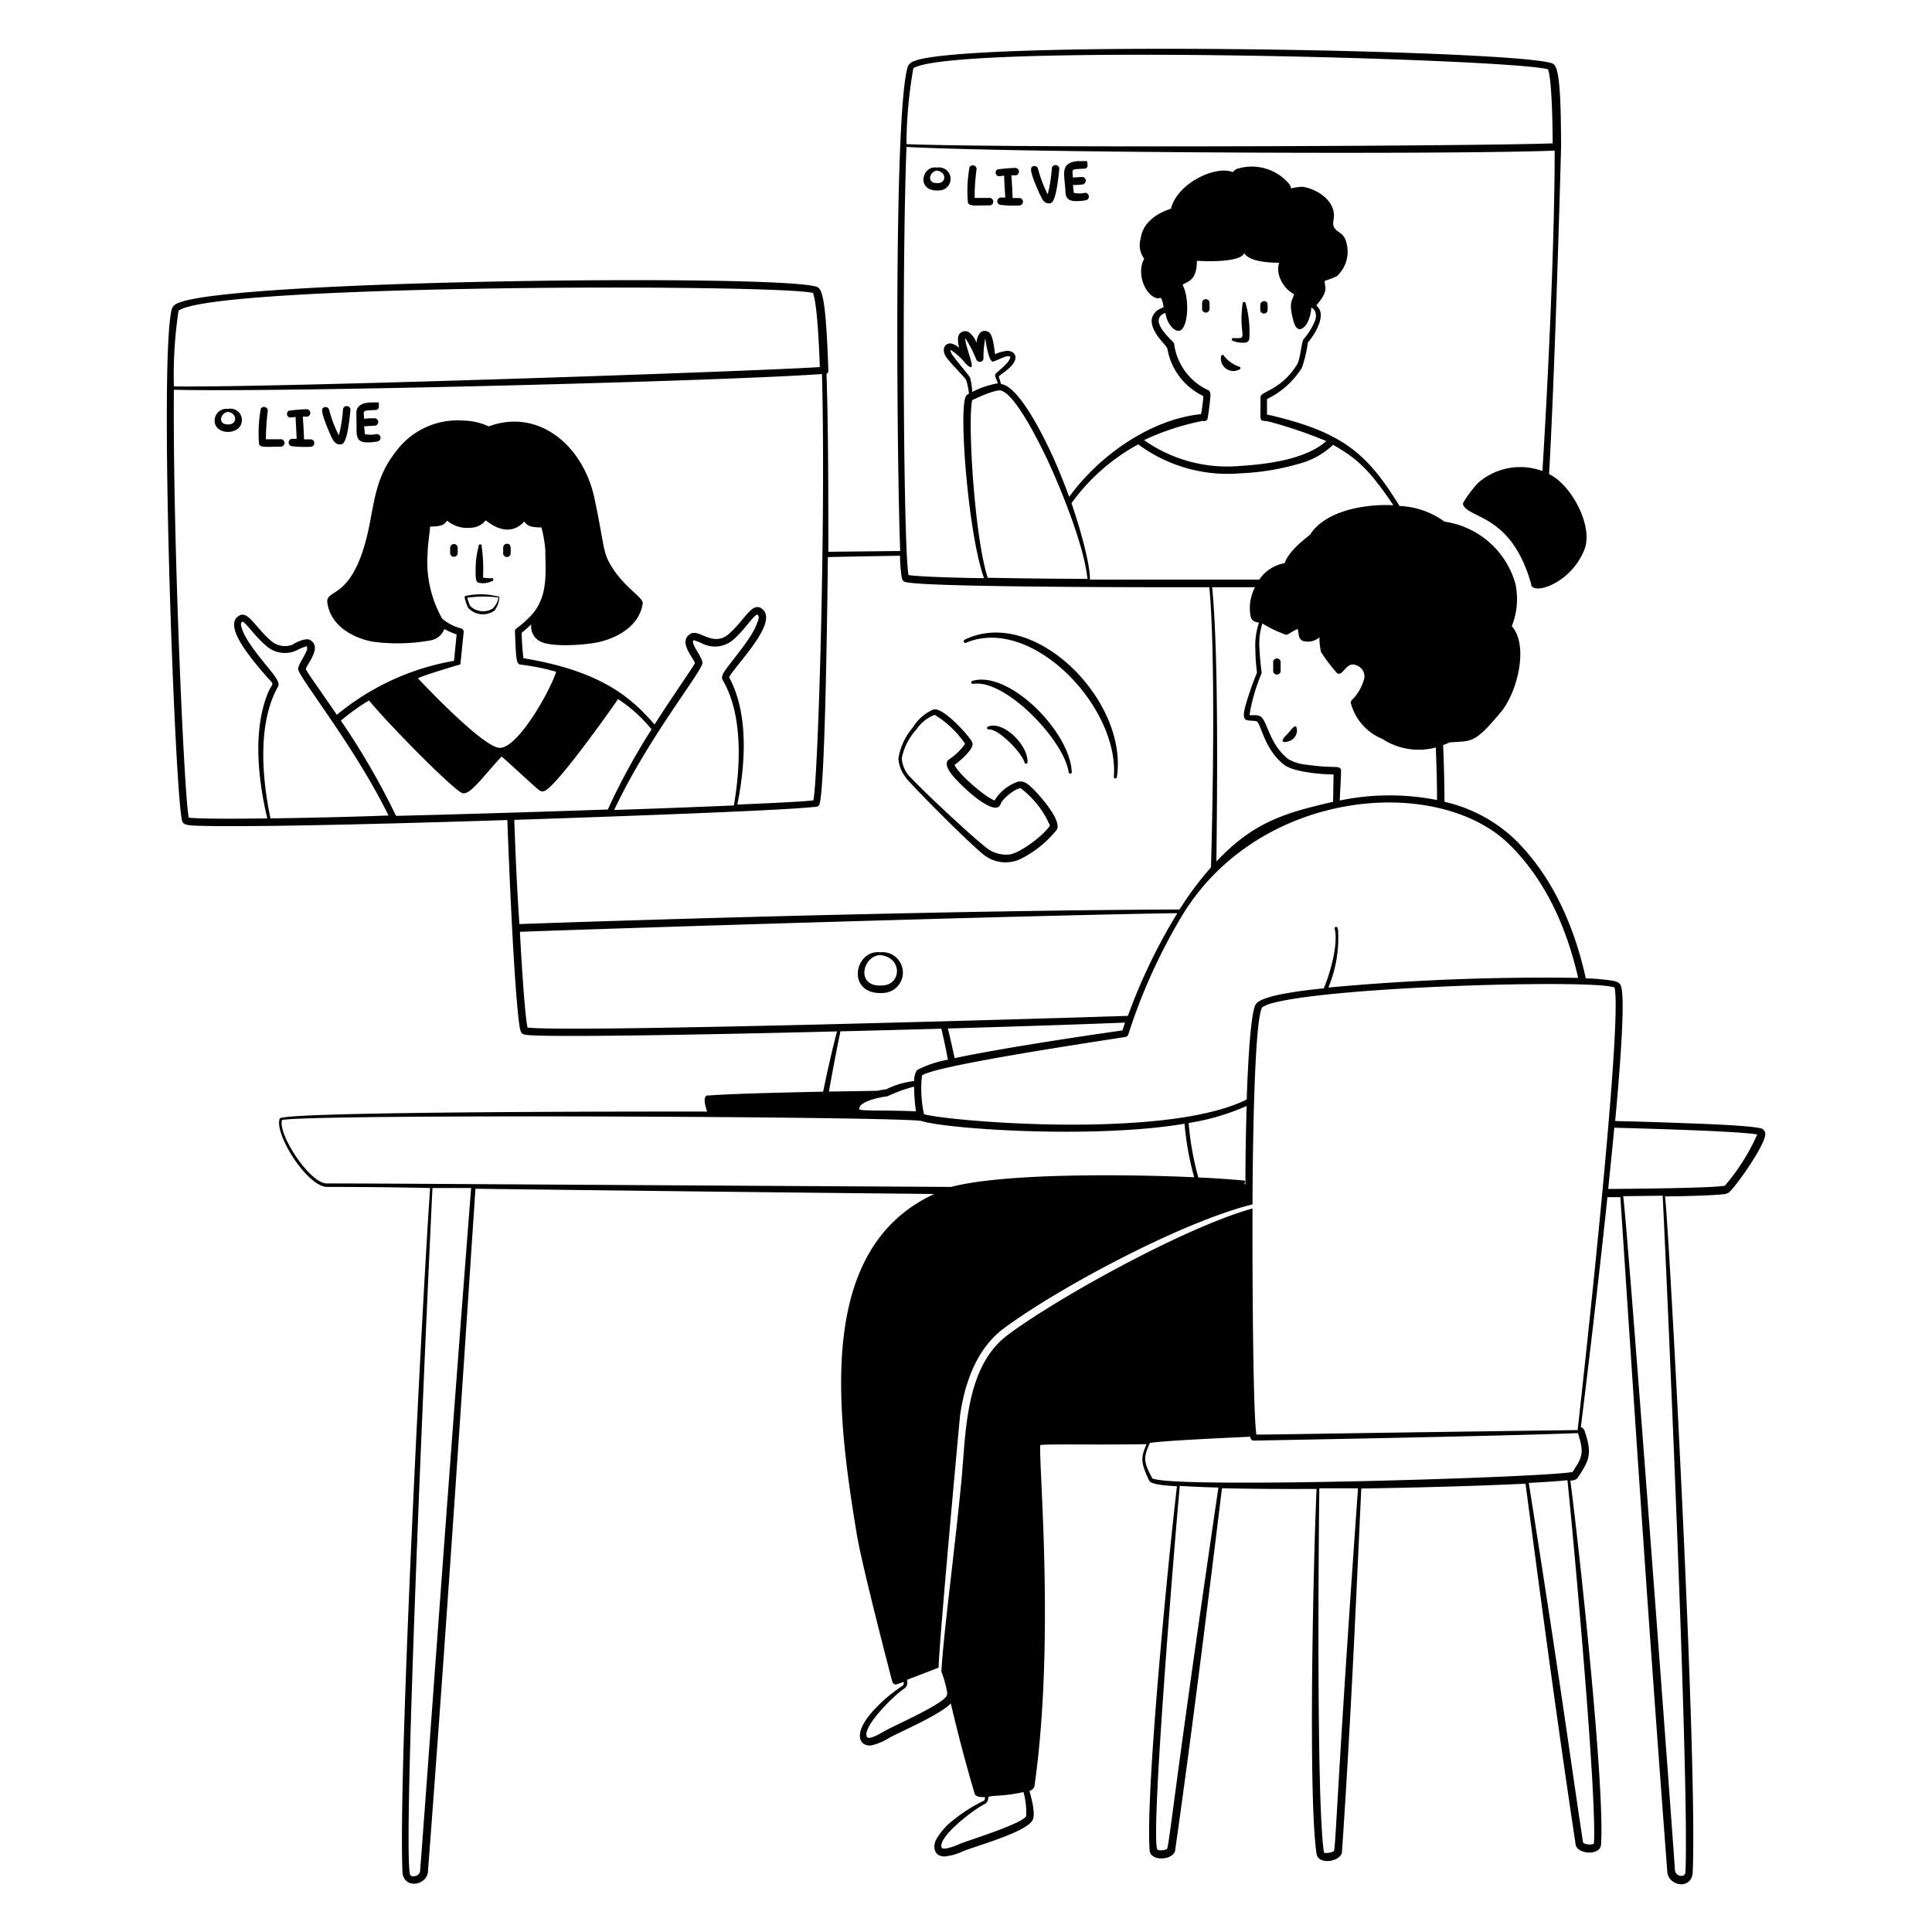 <svg xmlns="http://www.w3.org/2000/svg" viewBox="0 0 400 400" height="400" width="400" id="Facetime-Meeting-1--Streamline-Milano.svg"><desc>Facetime Meeting 1 Streamline Illustration: https://streamlinehq.com</desc><g fill="#000000"><path d="M182.26 197.16c-5.54 -0.6 -7.18 9.16 0.9 8.4a4.22 4.22 0 1 0 -0.9 -8.4zm0.74 6.84c-6 0.7 -4.52 -6.12 -0.76 -6.26 4.64 0.52 4.34 5.94 0.76 6.26zm84.12 -52.7a10 10 0 0 1 -0.8 0.9c-2 2 0.44 1.48 1.18 0.94a2.4 2.4 0 0 0 1.02 -1.66c-0.02 -1.26 -0.24 -1.6 -1.4 -0.18zm-3.52 -14.34v1.8a0.78 0.78 0 1 0 1.54 0v-1.76a0.78 0.78 0 0 0 -1.54 -0.04zM168.28 60.64s0.06 0.1 0 0zM49.76 88.16a2.36 2.36 0 0 0 -2.54 -3.5 2.44 2.44 0 0 0 -2.78 2.46c0.02 2.7 4.18 3 5.32 1.04zm-2.2 -0.3c-2.66 0.26 -2 -2.42 -0.36 -2.58 1.96 0.32 1.86 2.42 0.36 2.58zm146.92 -48.44a2.38 2.38 0 1 0 -0.48 -4.72c-3.22 -0.54 -4.42 5.12 0.48 4.72zM194 35.32c2 0.32 1.88 2.42 0.38 2.58 -2.72 0.26 -1.98 -2.42 -0.38 -2.58zM58 92.48a0.78 0.78 0 1 0 0 -1.54h-2.96a54.72 54.72 0 0 1 0.38 -5.76 0.78 0.78 0 0 0 -1.42 -0.58 28 28 0 0 0 -0.36 7.4c0.36 0.72 1.78 0.48 4.36 0.48zm146.74 -49.96a0.78 0.78 0 1 0 0 -1.54h-2.96a45.7 45.7 0 0 1 0.38 -5.76 0.78 0.78 0 0 0 -1.44 -0.58 28 28 0 0 0 -0.32 7.36c0.4 0.76 1.78 0.52 4.34 0.52zM70.44 92c0.6 0 1.46 -0.12 2.12 -7.18a0.78 0.78 0 0 0 -1.54 -0.14 30 30 0 0 1 -0.86 5.46 24.94 24.94 0 0 1 -2 -5.26 0.78 0.78 0 0 0 -1.38 -0.3c-0.56 0.72 1.8 5.8 1.82 5.86 0.38 0.82 0.96 1.68 1.84 1.56zm146.74 -49.9c0.62 0 1.46 -0.12 2.14 -7.18a0.78 0.78 0 0 0 -1.54 -0.14 32 32 0 0 1 -0.86 5.46 26.14 26.14 0 0 1 -2 -5.26 0.76 0.76 0 0 0 -1.38 -0.28c-0.54 0.74 1.88 5.9 2 6 0.24 0.68 0.82 1.46 1.64 1.4zM73.82 89.4c0.1 1.44 0.44 2.2 2.32 2.2a10.98 10.98 0 0 0 2 -0.2 0.76 0.76 0 0 0 -0.24 -1.52 5.38 5.38 0 0 1 -2.36 0c0 -0.14 -0.14 -1.48 -0.14 -1.62l2 -0.12a0.78 0.78 0 1 0 0 -1.54c-0.76 0 -1.22 0 -2 0.12 -0.12 -1.74 -0.42 -1.7 1.84 -1.82 0.66 0 1.06 0 1.2 -0.62 0 -1.18 0.12 -0.96 -0.84 -0.96s-4 -0.16 -3.82 2.44c0.08 4.24 0.02 3.2 0.04 3.64zm146.76 -49.96c0 1.44 0.44 2.2 2.32 2.2a10.98 10.98 0 0 0 2 -0.2 0.78 0.78 0 0 0 -0.26 -1.52 5.26 5.26 0 0 1 -2.34 0c0 -0.14 -0.14 -1.46 -0.16 -1.62 0.68 0 1.22 0 2 -0.12a0.78 0.78 0 0 0 0 -1.54c-0.76 0 -1.22 0.1 -2 0.12 -0.14 -1.74 -0.42 -1.7 1.84 -1.82 0.64 0 1.06 0 1.2 -0.62 -0.14 -1.18 0 -0.96 -0.84 -0.96h-1.36c-3.5 0.46 -2.62 2.52 -2.4 6.08zM60 86.44s0.66 0 1.18 -0.14c0.1 1.32 0.22 4.24 0.24 4.56h-0.78a0.76 0.76 0 1 0 -0.22 1.52 24 24 0 0 0 4 0.12 0.78 0.78 0 0 0 0 -1.54h-1.48c0 -1.06 -0.18 -3.64 -0.24 -4.7h0.94a0.78 0.78 0 0 0 -0.2 -1.54 34.62 34.62 0 0 0 -3.64 0.32 0.76 0.76 0 0 0 0.2 1.4zm146.72 -49.96s0.66 0 1.18 -0.14c0 1.12 0.22 4.34 0.24 4.56h-0.78a0.76 0.76 0 1 0 -0.22 1.52 24.2 24.2 0 0 0 4 0.12 0.78 0.78 0 0 0 0 -1.54h-1.5c0 -1.06 -0.16 -3.64 -0.24 -4.7h0.96a0.78 0.78 0 0 0 -0.2 -1.54 34.62 34.62 0 0 0 -3.64 0.32 0.76 0.76 0 0 0 0.2 1.4zM96.9 125.82a4.14 4.14 0 0 0 5.5 0.58 5.3 5.3 0 0 0 1 -2.82 14.38 14.38 0 0 0 -7.06 -0.18c-0.18 0 -0.14 0.32 -0.1 0.52a12.34 12.34 0 0 0 0.66 1.9zm6.3 -2A4.4 4.4 0 0 1 102 126a3.82 3.82 0 0 1 -4.66 -0.54 12.62 12.62 0 0 1 -0.6 -1.7 22.98 22.98 0 0 1 6.46 -0.04zm-4.28 -3.22a4 4 0 0 0 2.9 -0.28 0.32 0.32 0 1 0 -0.16 -0.6 9.36 9.36 0 0 1 -1.66 -0.14 33.24 33.24 0 0 0 -0.28 -6.48 0.32 0.32 0 1 0 -0.62 0 18 18 0 0 0 -0.62 4.9c-0.02 0.78 -0.08 2.28 0.44 2.6zm-4.16 -7.18a0.8 0.8 0 0 0 -0.76 -0.8 0.84 0.84 0 0 0 -0.8 0.76v1.12a0.78 0.78 0 0 0 1.56 0c0 -0.36 -0.02 -0.66 0 -1.08zm9.42 1a0.78 0.78 0 1 0 1.54 0c0 -1 0.14 -1.84 -0.76 -1.84a0.78 0.78 0 0 0 -0.78 0.78zm152.32 -37.88a0.32 0.32 0 0 0 0 -0.64 6.84 6.84 0 0 1 -3.06 -2.18 0.32 0.32 0 0 0 -0.62 0 2.58 2.58 0 0 0 3.68 2.82zm-1.32 -6a5.52 5.52 0 0 0 2.78 0.38 0.92 0.92 0 0 0 0.7 -0.88 22 22 0 0 0 -0.46 -6c-0.14 -0.64 -0.28 -1.1 -0.3 -1.28a0.32 0.32 0 0 0 -0.62 0c-0.96 7.02 1.52 7.42 -2 7.22a0.3 0.3 0 0 0 -0.1 0.56zm-6.3 -7.7v1.22a0.78 0.78 0 0 0 1.54 0v-1.2a0.78 0.78 0 1 0 -1.54 -0.02zm13.56 1.52c0 -1.18 0.18 -2 -0.72 -2a0.8 0.8 0 0 0 -0.8 0.74v1.16a0.78 0.78 0 0 0 1.52 0.1zM187.56 161c-0.2 0.14 11.74 12.34 15.82 15.72a7.26 7.26 0 0 0 8 1.08 22.44 22.44 0 0 0 7.4 -6c1.2 -1.86 -3.7 -7.4 -5.26 -8.82 -0.96 -0.86 -1.62 -1.36 -2.74 -1.14a9.12 9.12 0 0 0 -4.86 3.88c-1.78 -0.54 -7.68 -5.62 -8.28 -7.36 0.98 -0.7 3.4 -2.8 3.68 -4a1.12 1.12 0 0 0 -0.12 -0.86c-1.04 -1.72 -6.24 -7.32 -8 -6.58a9.16 9.16 0 0 0 -4.18 3.66A13.06 13.06 0 0 0 186 157.06a7.24 7.24 0 0 0 1.56 3.94zm-0.86 -4a12.34 12.34 0 0 1 3.06 -6 8 8 0 0 1 3.76 -3 20.54 20.54 0 0 1 6.3 6 12.38 12.38 0 0 1 -3.26 3.18c-1.18 0.72 -0.26 2.22 0.6 3.3 1.74 2.18 8.9 8.96 10 6 0.54 -1.4 3.52 -3.52 4.22 -3.24a19.3 19.3 0 0 1 6 7.68c-1.26 2 -6.22 5.78 -8.48 6a6.56 6.56 0 0 1 -4.68 -1.4c-3.32 -2.58 -13.38 -12 -16.2 -15.1a6.48 6.48 0 0 1 -1.32 -3.32zm17.9 -6.58a0.3 0.3 0 0 0 0.14 0.6c2 -0.12 6.8 4.76 7.38 6.86a0.32 0.32 0 0 0 0.62 0c0.16 -3.68 -5.06 -8.7 -8.14 -7.46zm-3.3 -9.44a0.32 0.32 0 0 0 0.14 0.62c6.46 -1.16 18.72 11.36 19.82 18.26a0.32 0.32 0 0 0 0.64 0c-0.34 -8.42 -13.08 -21.18 -20.6 -18.88z" stroke-width="1"></path><path d="M200 133.08c13.64 -5.76 31.84 13.38 30.6 27.86a0.32 0.32 0 0 0 0.62 0c2.5 -15.76 -17.04 -35.58 -31.48 -28.5a0.3 0.3 0 0 0 0.26 0.64z" stroke-width="1"></path><path d="M334.18 204.52zm-21.6 -29.6c7.48 7.38 11.82 17.28 14.16 27.54a486.9 486.9 0 0 0 -51.72 2 26.46 26.46 0 0 0 2 -12c-0.16 -1.02 -0.96 -0.44 -0.64 0 0.62 3.14 -0.82 8.56 -2.3 12.16 -2.8 0.3 -12.86 1.28 -14.1 3.32s-1.76 16.4 -1.86 19.7c-6.34 3.14 -16 4.3 -23.06 4.78 -18.76 1.32 -40.42 -0.76 -43.76 -1.74a25.08 25.08 0 0 1 -0.42 -8c2.58 -2.12 38.9 -7.44 42.14 -8a0.68 0.68 0 0 0 0.58 -0.5 118.14 118.14 0 0 1 11.42 -25.08c16.24 -26.04 52.98 -28.68 67.56 -14.18zm-55.2 69.48a190.26 190.26 0 0 0 -9.28 -0.62 59.8 59.8 0 0 1 -2 -11.28 47.62 47.62 0 0 0 12 -3.52c-0.48 17.82 0 16.54 -0.52 16a0.3 0.3 0 0 0 -0.2 -0.58zm-61.14 -31.46c11.7 -0.34 24.96 -0.76 36.7 -1.22 -0.26 0.72 -0.44 1.28 -0.56 1.62 -9.42 1.34 -25.42 3.76 -34.74 5.74 -0.42 -2 -0.9 -4.16 -1.4 -6.14zm54.72 -91.36h8.88a9.24 9.24 0 0 0 -0.92 6c0.24 1.02 0.88 1.16 1.74 1.34a14.9 14.9 0 0 0 -0.74 5.76c0 2 0.26 4 0.32 4.6a64.14 64.14 0 0 0 -2.48 7.18c-0.16 0.76 -0.42 1.88 0 2.4s2.16 0.22 2.52 0.56c0.9 0.92 1.64 5.84 5.58 8.92 2 1.52 7.78 2 10.24 2L276 166c-9.78 2.3 -16.26 4 -24.16 12.36 0.16 -13.66 0.48 -43.26 -0.88 -56.78zm-29.12 -17.4a41.4 41.4 0 0 1 13.82 -12.18 31.08 31.08 0 0 0 21.08 6 51.12 51.12 0 0 0 12.26 -2 16.22 16.22 0 0 0 7 -3.9c4.78 2.7 7.44 5 12.48 12.5 -5.86 -0.3 -14 1.12 -17.18 6 -0.28 0.42 -4.24 3 -5.34 6a8 8 0 0 0 -5.24 3.4h-35.06c0.06 -3.58 -2.46 -11.9 -3.82 -15.82zM199.86 70a25.52 25.52 0 0 1 2.28 4.46 0.78 0.78 0 0 0 1.48 -0.18A20.86 20.86 0 0 1 204 70c0 0.2 0.64 4.88 1.56 4.86 0.38 0 2.46 -1.12 3 -1.1s0.66 0 0.6 0.26c-0.22 1.14 -2.24 2.56 -3 3.34 -0.34 0.36 0 0.84 0.46 2a18.12 18.12 0 0 0 -5.34 1.8 12.5 12.5 0 0 0 -0.44 -2.98c-0.22 -0.46 -2.92 -3.62 -3.7 -4.76a2 2 0 0 1 -0.36 -0.92c0 -0.18 0 -0.12 0.12 0a12.62 12.62 0 0 1 2.98 2.72c3.08 3.06 -0.22 -3.54 -0.02 -5.22zm1.4 12.86c1.02 -0.5 4.8 -2.26 6 -2 3.1 0.92 8 11.04 9.44 14 2.94 6.26 7.76 18.12 8.44 24.98 -7.7 0 -14.76 -0.12 -20.64 -0.22 -2.72 -8.28 -4.18 -32.14 -3.24 -36.68zm47.66 4.22a0.74 0.74 0 0 0 1.12 -0.5c0.16 -0.94 0.52 -3.64 0.56 -4.68a1.32 1.32 0 0 0 -0.32 -1.06 12.32 12.32 0 0 1 -7.18 -9.58 0.86 0.86 0 0 0 -0.18 -0.38c-0.36 -0.48 -2.8 -2.54 -3.04 -4.34 0 -0.72 0.28 -1.34 1.4 -1.76a7.76 7.76 0 0 0 0.42 1.52c0.44 1.08 1.62 2.54 2.64 2.12 1.66 -0.7 2 -6.62 0.5 -9.44 0.78 -0.7 2.98 -0.64 2.96 -4.98 0.22 0 8.92 0.6 9.8 -1.6 1.08 1.82 5.36 2 7.24 2a4.4 4.4 0 0 0 0 2.68 6.48 6.48 0 0 0 2.72 3.62c0.24 0.2 0.38 0 0.28 0.46 -0.26 1.08 -1.14 1.44 0 5.44 0.26 0.92 0.78 1.84 1.64 1.46 1.38 -0.6 2 -3.24 2 -4.38 0.2 0 0.6 0.44 0.8 0.76a2.72 2.72 0 0 1 -0.18 2.3 12.56 12.56 0 0 1 -2.14 3.4c-0.52 0.46 -0.68 4.16 -1.44 5.36 -3.32 5.34 -7.54 5.5 -7.54 6.72 0 6 -0.4 4.54 1.86 5.1a93.26 93.26 0 0 1 11.76 4c-4.26 3.8 -12.22 4.8 -18 5.16a29.88 29.88 0 0 1 -19.74 -5.36 52 52 0 0 1 12.06 -3.96zm28.56 72c-0.52 -0.56 -1.56 0 -6.9 -0.74a9.5 9.5 0 0 1 -3.8 -1.14c-3.78 -2.88 -4.28 -7.38 -5.58 -8.68 -0.82 -0.78 -2.14 -0.26 -2.5 -0.5a36.94 36.94 0 0 1 2.48 -8.56c0.12 -0.32 -0.22 -1.26 -0.4 -4.86a14.12 14.12 0 0 1 0.58 -5.52 24.52 24.52 0 0 0 4.78 2.3c0.46 0.18 0.74 -0.34 2.52 -1.16 0.3 0.74 0 2 1.06 2.46a3.66 3.66 0 0 0 3.46 -0.72 12.94 12.94 0 0 0 0.32 3.02 34.16 34.16 0 0 0 3.3 4.36c1.28 0.96 1.88 -2.76 4.24 -1.5a2.4 2.4 0 0 1 1.44 2.48 9.54 9.54 0 0 1 -2.6 4.62 0.78 0.78 0 0 0 -0.18 0.72 11.04 11.04 0 0 0 6.5 7.32 13.7 13.7 0 0 0 11.06 1.78c0.14 3.28 0.28 7.58 0.26 10.88a50.58 50.58 0 0 0 -20.14 0.1c0.3 -6.56 0.38 -6.34 0.1 -6.66zm43 -144.74c0.88 2 0.98 13.2 0.98 15.34 -13.74 0.56 -113.64 1 -133.78 0.16a91.3 91.3 0 0 1 1.42 -15.7c7.5 -5.16 122.9 -2.04 131.38 0.2zm-6.72 106.58a17.88 17.88 0 0 0 -14.7 -12.92 16.88 16.88 0 0 0 -9.3 -3.24c-6.48 -10.48 -11.32 -15.16 -26.64 -18.76l-0.8 -0.16v-3.22a17.52 17.52 0 0 0 7.22 -6.46 26.62 26.62 0 0 0 1.24 -5.26c1.44 -1.62 3.5 -5.12 2.32 -6.98 -0.7 -1.1 -0.8 -0.28 0 -1.4 2.16 -2.68 0.96 -3.5 1.2 -4.38a21.14 21.14 0 0 0 2.46 -0.94 6.88 6.88 0 0 0 2 -6.94c-0.66 -2.9 -3.22 -1.88 -2.66 -4.8 0.66 -3.48 -2.86 -6.16 -6.3 -6.78a9.06 9.06 0 0 0 -2.48 0.34 2.38 2.38 0 0 0 -0.4 -0.92A10.12 10.12 0 0 0 256 35c-1.36 0.78 0 0.76 -1.4 0.44 -3.84 -0.84 -10.94 2.82 -12.16 7.76 -4.32 1.44 -6 3.88 -6.28 6.22a4.7 4.7 0 0 0 0.74 4.16c-1.68 2.9 0.14 7.62 2.72 8.18 0.58 0.14 0.82 -0.92 1.3 1.86 -2 0.68 -2.6 2 -2.46 3.16 0.3 2.58 3.12 4.72 3.24 5.44a13.36 13.36 0 0 0 7.44 9.78c0 0.78 -0.34 2.98 -0.46 3.74 -10.44 1.06 -21.1 8.54 -27.32 17.14a121.86 121.86 0 0 0 -3.42 -8.44c-1.6 -3.48 -6.86 -14.48 -10.68 -14.92 -0.16 -0.56 -0.38 -1.22 -0.48 -1.6 1.06 -0.9 3.02 -2 3.42 -3.54 0.22 -0.82 -0.26 -1.66 -1.64 -1.76a8.9 8.9 0 0 0 -2.54 0.7c-0.22 -1.26 -0.38 -3.86 -1.26 -4.52a1.42 1.42 0 0 0 -1.72 0 3.32 3.32 0 0 0 -0.86 2.2 4.6 4.6 0 0 0 -1.62 -2.24 1.48 1.48 0 0 0 -2.18 0.96A5.56 5.56 0 0 0 198.6 72c-0.86 -0.66 -2 -1.32 -2.78 -0.54s-0.34 2 0.28 2.74c0.18 0.24 0.46 0.56 0.78 0.94 1.18 1.32 3 3.22 3.14 3.5a15.48 15.48 0 0 1 0.6 2.86 1.28 1.28 0 0 0 -0.62 0.5c-1.6 2.58 0.52 29.02 3.74 37.7 -2.36 0 -13.32 -0.24 -15.64 -0.64 -1.06 -5.48 -1.38 -64.16 -0.42 -88.64 23.12 1.24 114.22 1.6 134.2 0.76 0 18.6 -1.36 47.54 -2.54 66.34A13.26 13.26 0 0 0 306 100a24.28 24.28 0 0 0 -3 4 0.68 0.68 0 0 0 0 0.7c1.74 2.78 10 2.1 14 16.18 0 0.36 0.12 0.54 0.42 0.74 1.64 1 8 -1.44 10.58 -7.74 2 -4.82 -2.62 -13.5 -7.28 -15.72 1.28 -22.42 2.48 -67.38 2.48 -67.64 0 -17.58 -1.06 -17.24 -2.42 -17.56 -10.82 -2.7 -121.32 -4.66 -131.6 -0.28a2 2 0 0 0 -1.22 1.08c-3.06 9.44 -2.2 86 -1.58 100.32l-14.88 0.16c0 -11.28 0 -25.5 -0.38 -36.82a0.78 0.78 0 0 0 0.38 -0.7c-0.58 -17.5 -1.56 -17.18 -2.96 -17.48 -11.06 -2.46 -121.56 -1.24 -131.74 3.54a2 2 0 0 0 -1.2 1.1c-2.72 9.34 0.46 96.98 2 105.54 0.26 1.44 0.32 1.52 6.12 1.6 14.2 0.2 47.16 -0.78 61.32 -1.24 0.34 9.46 1.26 31.38 2.28 40.8 0.36 3.16 0.48 3.5 1.5 3.66 4.84 0.78 60.18 -0.58 64.48 -0.7 -1 3.72 -2.12 8.74 -2.88 12.48 -25.82 0.52 -23.78 0.96 -23.78 0.76 -1.26 0 -0.64 2.18 -0.24 3.36 -1.78 0 -87.88 -0.14 -88.48 1.44 -1.22 3.18 5.7 14.14 9.8 14.16 2.92 0 10.46 0 21.34 0.22 -1.3 17.42 -6.64 118.98 -5.74 141.54 0.16 3.72 5.06 2.92 5.28 0 4.58 -60.22 8.82 -126.52 9.84 -141.38 31.16 0.38 61.9 0.76 95 1.08 -24.32 11.22 -20.42 44.2 -16 70.76 0.98 5.74 5.82 24.62 7.3 30.22a0.82 0.82 0 0 0 0.38 0.48c0.4 0.22 0.62 0 2 -0.44 0 0.32 0 0.64 -0.26 0.8a31.44 31.44 0 0 0 -5.42 4.48c-5.26 5.38 -3.48 8.2 -1 7.86a11.78 11.78 0 0 0 3.62 -1.54c2.34 -1.28 10.42 -4.72 12.8 -7.14 1.34 5.74 3 12.18 4.92 18.64 0.22 0.76 1.3 0.76 2.14 0.76 0 0.36 0 0.68 -0.36 0.8a32.56 32.56 0 0 0 -6 3.8 13.44 13.44 0 0 0 -3.82 4.34c-0.7 1.66 -0.14 3.38 1.88 3.34a11.86 11.86 0 0 0 3.76 -1.08c3.16 -1.26 13.22 -4 14.42 -6.48 0.64 -1.28 -0.26 -4.56 -0.66 -6 0.46 -0.18 0.98 -0.52 1.04 -1.02 4.26 -30 0.84 -66.58 1.2 -70.6 1.84 -0.26 11.18 0 22 -0.18 -1.18 2.7 -1.3 3.74 0.58 7.6 0.42 0.82 4.14 1.02 5.72 1.12 -1.5 12.38 -6.58 63 -5.66 75.38 0.2 2.44 5 2 5.28 0 4 -28 8.18 -62.72 9.7 -74.98 5.62 0.14 12.42 0.18 19.58 0.14 -0.6 12.94 -1.82 63.3 0 75.56 0.38 2.44 5.12 1.58 5.26 -0.4 2 -29.32 3.22 -59.02 4 -75.24 10.44 -0.16 23.82 -0.5 34 -1 2.58 19.36 6 45.62 10.38 74.72 0.3 2 5.1 2.4 5.26 0 0.82 -12.44 -4.72 -63.06 -6.36 -75.36 0.6 0 1.22 -0.16 1.5 -0.56 2.56 -3.8 3.02 -5.08 1.44 -9.78a1.24 1.24 0 0 0 -0.76 -0.72c0.62 -5.06 3.3 -26.68 5.5 -47.62h2.68c3.28 49.52 5.66 86.24 9.72 139.7 0.22 2.96 5.12 3.82 5.26 0 1.04 -25.16 -5.3 -139.86 -5.76 -139.86 2.52 0 9.48 -0.16 12 -0.44a2.54 2.54 0 0 0 1.26 -0.38c1.6 -1.44 7.24 -9.44 7.5 -11.88a1.2 1.2 0 0 0 -0.6 -1.28c-1.38 -0.68 -13.18 -1.08 -15.58 -1.16 -16 -0.62 -14.9 -0.3 -14.86 -0.64 0.36 -4 2.22 -23.72 1.26 -27.5 -0.2 -0.76 -0.5 -1.1 -1.62 -1.34a42.52 42.52 0 0 0 -5.74 -0.52C326 192 321.56 181.6 313.68 173.82a31.3 31.3 0 0 0 -14.62 -7.82c0 -3.38 -0.12 -8.32 -0.28 -11.74 1.64 -0.6 1 -0.54 2 -0.6 4 -0.26 4.66 0.14 10 -6.28 3.32 -4 5.82 -13.68 2.22 -17.74a15.12 15.12 0 0 0 0.76 -8.72zM36.96 64.34c7.1 -5.52 123.14 -5.56 131.32 -3.7 0.12 0 0.18 0 0.16 0.12s0 0 -0.12 0c0.94 2 1.34 13.14 1.42 15.24 -13.74 0.9 -113.56 4.3 -133.74 4a90.62 90.62 0 0 1 0.96 -15.66zm2.12 104.94c-0.96 -4.36 -3.34 -58.52 -3.08 -88.58 23.44 0.54 114 -1.8 134.18 -3.26 0.82 30.52 -0.8 83.66 -1.78 88.26 -1.88 0.3 -13.86 0.8 -15.74 0.88 1.68 -8.36 2.38 -18.86 -1.72 -26.38 1.8 -3.06 10.6 -11.66 6.68 -14.26 -2 -1.28 -3.46 2.5 -6.76 5.34s-6.2 -1.28 -8 0c-2.44 1.6 0.62 4.8 1.02 6 -0.58 1.16 -4.46 6.58 -8.36 12.72 -4.84 -5.6 -11.14 -11.1 -27.14 -13.72 -0.18 -1 -0.38 -4.28 -0.38 -5.28a24.58 24.58 0 0 0 2 -1.74 3.44 3.44 0 0 0 1.56 3.38c2.18 1.48 9.6 0.9 12.22 0.34 4.4 -0.98 8.62 -3.58 9.28 -8 0.2 -1.22 -3.08 -2.78 -6 -7 -2.44 -3.66 -1.7 -4.12 -4 -14.88s-11.48 -18.66 -21.88 -14.82a12.98 12.98 0 0 0 -5.22 -1.2 15.86 15.86 0 0 0 -14 6.42c-3.62 4.58 -4.3 8.92 -5.3 14.32 -3.18 17.1 -9.38 13.74 -8.88 17.02 0.66 4.5 4.84 7.1 9.28 8a38.56 38.56 0 0 0 12 -0.24A3.72 3.72 0 0 0 92 130.22a12.82 12.82 0 0 0 2.54 1.12L94 136.82A51.74 51.74 0 0 0 69.74 148c-3.08 -4.58 -6 -8.5 -6.42 -9.48 0.38 -1.3 3.38 -4.52 0.9 -6 -0.86 -0.54 -2.92 0.44 -3.64 0.94a4.34 4.34 0 0 1 -4.36 -0.7c-3.38 -2.8 -4.88 -6.54 -6.82 -5.22 -3.08 2 2.22 8.36 5.22 11.88 2.4 2.82 2 1.52 0.92 3.88 -3.24 7.78 -2.14 18 -0.2 26.14 -2.62 0.04 -13.78 0.18 -16.26 -0.16zm106.36 -32.12c-0.24 -1.44 -2.54 -4 -1.82 -4.62a12.9 12.9 0 0 1 2 0.8 5.78 5.78 0 0 0 6.2 -0.9c2.46 -2.14 4 -4.86 4.96 -5.22 0.52 0.36 0.28 1 0 1.68 -1 3.08 -5.12 7.68 -6.62 9.86 -0.38 0.56 -0.9 1.34 -0.56 2 4.22 7.12 3.76 17.76 2.34 26 -6.92 0.3 -15.48 0.62 -24.78 0.94 7.06 -15.06 18.52 -29.06 18.28 -30.54zm-50 -7.06a10 10 0 0 1 -3.88 -2 23.84 23.84 0 0 1 -3.04 -13.32c0 -1.42 0.4 -4.32 0.54 -5.76 2.7 0 2.96 -0.56 3.52 -1.22a6.48 6.48 0 0 0 4.92 1.46 4 4 0 0 0 3.04 -1.52c0.2 0 4.44 4.12 8 0.24 0.54 0.64 0.8 1.22 3.56 1.22a26.56 26.56 0 0 1 0.8 4.66c0 4.24 0.76 9.72 -3.02 13.64 -2.36 2.5 -3.28 2.5 -3.26 3.2 0.2 6.1 0.32 6.72 1.12 6.9a45.22 45.22 0 0 1 7.4 1.48c-1.12 3.68 -7.7 15.58 -11.6 15.76 -3.14 0.12 -14.76 -12 -17.02 -14.42 2 -0.9 8.8 -2.86 8.8 -2.88l0.68 -6.66a0.7 0.7 0 0 0 -0.62 -0.78zM56 169.44c-1.8 -8.54 -2.68 -19.8 1.58 -27.32 0.32 -0.58 -0.2 -1.34 -0.6 -2 -1.54 -2.18 -5.72 -6.64 -6.8 -9.72 -0.24 -0.68 -0.52 -1.32 0 -1.72 0.92 0.4 2.58 3.08 5.06 5.14a5.74 5.74 0 0 0 6.22 0.8 11.58 11.58 0 0 1 2 -0.82c0.72 0.68 -1.54 3.22 -1.74 4.64s11.52 15.74 18.72 30.4c-9.12 0.34 -17.56 0.5 -24.44 0.6zm26 -0.52a152.22 152.22 0 0 0 -11.42 -19.72 42.9 42.9 0 0 1 5.82 -4.18c3.72 4.58 16.9 18 19.22 19.14 1.56 0.76 4.42 -3.46 8.22 -7.52 1.44 1.12 7.12 6.58 8 7.1a1.1 1.1 0 0 0 1.18 -0.14c2.88 -1.8 12.98 -16 14.94 -18.86a30.46 30.46 0 0 1 6.94 6.26 136.2 136.2 0 0 0 -9.06 16.6c-14.24 0.5 -29.7 0.96 -43.84 1.32zm24.58 0.82c7.44 -0.24 54.36 -1.8 61.76 -2.66 0.52 0 1.12 0 1.3 -0.54 1.26 -2.86 1.72 -47.12 1.76 -51.2 4.96 -0.12 10 -0.2 14.94 -0.28 0 2 0.2 3.38 0.3 4.14s0.2 1 0.58 1.22c2.26 1.28 59.46 1.16 63.16 1.16 1.28 13.56 0.74 44.18 0.34 58a69.2 69.2 0 0 0 -6.52 8.72c-39.08 0.14 -95.22 1.56 -136.66 3.02 -0.46 -6.5 -0.8 -13.98 -1.06 -21.58zm2.64 43c-0.64 -2.82 -1.44 -16.94 -1.58 -19.82 20.74 -0.76 103.82 -3.38 136.12 -3.86a116.96 116.96 0 0 0 -10.24 21.26c-10.66 0.38 -115.32 3.52 -124.4 2.42zm64.96 0.78c6.94 -0.16 14 -0.36 20.72 -0.54 0.48 2 0.96 4.34 1.36 6.42a22.22 22.22 0 0 0 -6.38 2.14 3.66 3.66 0 0 0 -0.6 2.28 17.18 17.18 0 0 0 -5.82 1.72c-0.3 0 -1 0.12 -1.84 0.3l-10 0.16c0.66 -3.78 1.6 -8.68 2.38 -12.48zm15.56 16.58c-6.72 -0.32 -11.78 0 -11.84 -0.48 -0.14 -1.54 4.2 -2.48 5.84 -2.64a29.46 29.46 0 0 1 5.52 -2 38.3 38.3 0 0 0 0.38 5.12zm-102.76 157.22c0 0.98 -1.44 1.46 -2 0.94 -2 -2 4.34 -138.76 4.56 -142.3h8c-4.88 62.72 -9.24 124.4 -10.56 141.36zm-19.34 -142.3c-3.5 0 -10.14 -10.18 -9.26 -13.12 4.88 -1.3 129.4 -0.74 132.42 0.2 5.54 1.7 35.76 3.7 54.44 0.56a61.5 61.5 0 0 0 2 11.08c-11.86 -0.56 -38.84 -1.02 -50.32 2 -92 -0.52 -120.62 -0.74 -129.28 -0.72zM212.46 376c-0.8 1.58 -11.7 4.94 -13.66 5.72a14 14 0 0 1 -2.82 0.98c-0.3 0 -0.9 0.12 -1.02 -0.18 -0.88 -2.18 6.76 -8 8.86 -8.98a1.42 1.42 0 0 0 0.78 -1.28c0 -0.74 2.5 -0.12 7.3 -1.24a16 16 0 0 1 0.56 4.98zm29.06 6.84a2.64 2.64 0 0 1 -1.82 0.16c-1.8 -0.66 4 -69.6 4.56 -75.36 2.2 0.14 4.94 0.26 8 0.34 -9.88 67.22 -10.16 74.64 -10.74 74.94zm34.58 0.44c-0.66 0.4 -2 0.48 -2 0.18 -1.64 -10.62 -1.04 -70.86 -0.94 -75.32h8c-4.62 65.04 -4.56 74.92 -5.06 75.22zm53.88 -1.64c0 0.28 -1.5 0.42 -2.22 -0.14 -2.58 -16.88 -4 -28.6 -11.24 -74.48 2.16 -0.12 5.86 -0.32 8 -0.56 0.68 6.1 6.18 64.9 5.48 75.26zm-4.46 -76.88c-5.42 1.14 -82.82 3.5 -86.94 1.32 -2 -3.7 -1.74 -4.46 -0.54 -7.3 1.3 -0.34 9.68 -0.82 20.82 -1.32 0 0.44 0.28 0.82 0.74 0.8 65.86 -1.22 66.9 -1.62 67.1 -1.54 1.3 4.06 0.96 4.92 -1.18 8.12zm1.1 -8.68c-67.66 0.9 -66.5 1.06 -66.52 0.86 -0.76 -6 -0.82 -38 -0.78 -46.74 -14 3.88 -40.66 18.66 -50.72 26.22 -8.92 6.72 -8.6 20.52 -9.58 30.5 -1.46 14.92 -3.74 31.88 -4.12 39.18a22.22 22.22 0 0 1 1.2 4.3c0 0.6 0 0.72 -0.68 1.36 -2.52 2.12 -10.16 5.46 -12.2 6.6 -0.58 0.32 -3.32 2 -3.72 1.26 -1.14 -2 5.68 -8.72 7.7 -10a1.54 1.54 0 0 0 0.56 -1.82l6.56 -2.52c0.24 -6.98 4.42 -52 4.44 -52.14 0.96 -6.78 3.38 -13.78 8.92 -18 11.28 -8.42 37.06 -22.2 51.64 -25.78 0 -3.48 0.14 -37.78 2 -40.8a6.98 6.98 0 0 1 2.22 -0.9c13 -3.48 66.72 -4.92 70.74 -3.2 1.72 7.54 -6.82 84.32 -7.66 91.7zm22.34 91.28c0 0.66 -0.28 1.1 -0.94 1.02a1.34 1.34 0 0 1 -1.24 -1.14c0 -1.06 -10.28 -139.58 -10.74 -139.58l8.2 -0.1c0.62 12.18 5.54 120.76 4.72 139.88zm8 -141.86c-2.64 0.52 -21.12 0.64 -24 0.66 0.44 -4.32 0.88 -8.6 1.26 -12.68 4.12 0.12 25.54 0.66 29.6 1.4a42.7 42.7 0 0 1 -6.8 10.7z" stroke-width="1"></path></g></svg>